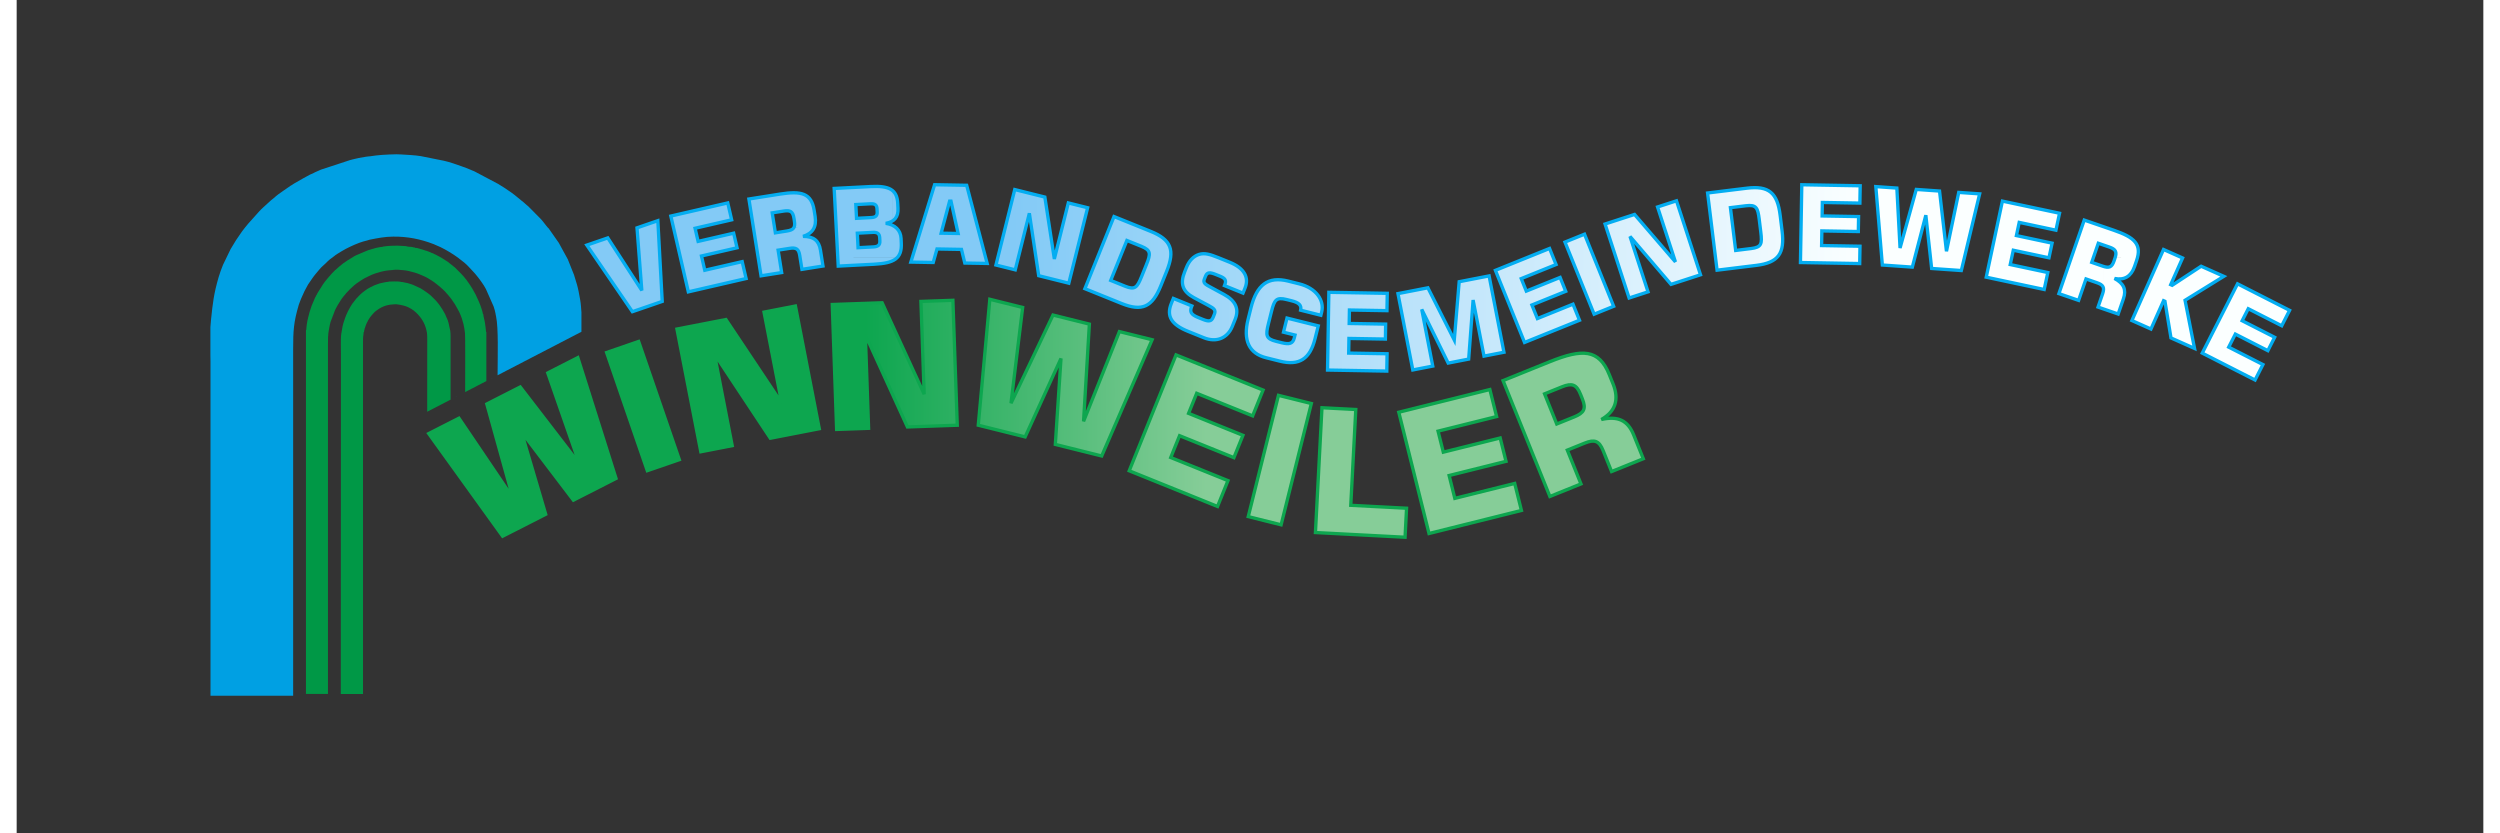 <?xml version="1.0" encoding="UTF-8" standalone="no"?><svg xmlns="http://www.w3.org/2000/svg" xmlns:cc="http://creativecommons.org/ns#" xmlns:dc="http://purl.org/dc/elements/1.1/" xmlns:rdf="http://www.w3.org/1999/02/22-rdf-syntax-ns#" xmlns:svg="http://www.w3.org/2000/svg" xmlns:xlink="http://www.w3.org/1999/xlink" height="50" id="svg875" style="shape-rendering:geometricPrecision; text-rendering:geometricPrecision; image-rendering:optimizeQuality; fill-rule:evenodd; clip-rule:evenodd" version="1.1" viewBox="0 0 148 50" width="150" xml:space="preserve"><rect x="0" y="0" width="148" height="50" fill="#333333" stroke="none"/><defs id="defs860"><style id="style848" type="text/css"><![CDATA[
    .str0 {stroke:#03ADF1;stroke-width:0.2}
    .str1 {stroke:#0DA64F;stroke-width:0.2}
    .fil4 {fill:none;fill-rule:nonzero}
    .fil2 {fill:white}
    .fil0 {fill:#009846}
    .fil1 {fill:#00A0E3}
    .fil3 {fill:url(#id0)}
    .fil5 {fill:url(#id1)}
   ]]></style><linearGradient gradientUnits="userSpaceOnUse" id="id0" x1="59.752" x2="110.832" y1="16.942" y2="16.942"><stop id="stop850" offset="0" style="stop-color:#83CAF6"/><stop id="stop852" offset="1" style="stop-color:#FBFFFF"/></linearGradient><linearGradient gradientUnits="userSpaceOnUse" id="id1" x1="50.959" x2="71.363" y1="25.095" y2="25.095"><stop id="stop855" offset="0" style="stop-color:#0DA64F"/><stop id="stop857" offset="1" style="stop-color:#86CD98"/></linearGradient><clipPath clipPathUnits="userSpaceOnUse" id="clipPath907"><use height="100%" id="use909" width="100%" x="0" xlink:href="#g903" y="0"/></clipPath></defs><path d="m 22.777,9.257 c -0.293,-4.453e-4 -0.585,0.024 -0.874,0.038 -0.234,0.018 -0.467,0.046 -0.701,0.083 h -0.038 c -0.076,0.009 -0.151,0.018 -0.214,0.027 -0.145,0.028 -0.284,0.046 -0.423,0.074 -0.139,0.037 -0.265,0.055 -0.398,0.092 l -0.063,0.019 c -0.013,0 -0.031,0.009 -0.044,0.009 L 18.256,10.179 c -0.12,0.055 -0.259,0.11 -0.353,0.157 -0.051,0.018 -0.044,0.028 -0.088,0.046 l -0.208,0.092 c -0.126,0.055 -0.284,0.166 -0.423,0.23 l -0.562,0.322 c -0.006,0.009 -0.012,0.009 -0.012,0.009 l -0.095,0.065 c -0.025,0.009 -0.051,0.027 -0.07,0.037 l -0.397,0.276 c 0,0 -0.006,1.01e-4 -0.012,0.009 0,0 -0.007,1.01e-4 -0.013,0.009 -0.025,0.018 -0.013,0.009 -0.032,0.018 -0.057,0.046 -0.101,0.074 -0.138,0.101 -0.101,0.074 -0.208,0.138 -0.297,0.221 l -0.07,0.065 c -0.17,0.138 -0.271,0.212 -0.46,0.396 -0.145,0.138 -0.315,0.276 -0.454,0.433 -0.006,0.009 -0.006,0.009 -0.012,0.009 l -0.675,0.755 c -0.114,0.147 -0.252,0.295 -0.36,0.452 l -0.303,0.442 c -0.019,0.037 -0.032,0.037 -0.057,0.083 L 12.835,14.95 12.381,15.889 c -0.107,0.258 -0.183,0.479 -0.265,0.746 -0.297,1.032 -0.347,1.538 -0.454,2.542 l -0.038,0.46 v 0.083 1.243 0.074 0.083 0.074 0.083 l 0.006,0.387 v 20.079 h 4.959 v -20.779 c 0,-1.133 0.032,-1.63 0.328,-2.643 0,0 0.007,-0.019 0.007,-0.028 l 0.107,-0.285 c 0.019,-0.046 0.038,-0.092 0.057,-0.138 0.12,-0.286 0.24,-0.534 0.397,-0.801 l 0.246,-0.359 c 0.139,-0.203 0.29,-0.369 0.442,-0.553 0.133,-0.166 0.316,-0.295 0.461,-0.451 0.019,-0.018 0.025,-0.028 0.044,-0.046 0.044,-0.037 0.063,-0.056 0.107,-0.092 l 0.221,-0.165 c 0.158,-0.138 0.315,-0.212 0.48,-0.322 l 0.259,-0.147 c 0.082,-0.046 0.189,-0.101 0.258,-0.129 0.088,-0.046 0.196,-0.092 0.284,-0.129 0.095,-0.037 0.183,-0.074 0.278,-0.111 0.158,-0.055 0.309,-0.102 0.467,-0.138 0.057,-0.018 0.095,-0.027 0.151,-0.046 0.467,-0.092 0.915,-0.184 1.407,-0.184 0.865,-0.009 1.641,0.147 2.429,0.451 l 0.126,0.055 c 0.372,0.147 0.738,0.359 1.079,0.58 0,0 0.007,1.02e-4 0.013,0.009 l 0.271,0.189 c 0.002,0.002 0.009,0.009 0.038,0.033 l 0.297,0.23 c 0.006,0.009 0.007,0.009 0.013,0.009 0.006,0.009 0.019,0.019 0.019,0.019 0.17,0.138 0.297,0.295 0.448,0.451 0.126,0.129 0.246,0.267 0.366,0.424 l 0.171,0.23 c 0.006,0.009 0.025,0.037 0.025,0.037 0,0 0.006,1.02e-4 0.006,0.009 0.101,0.138 0.183,0.267 0.265,0.423 l 0.46,1.041 c 0.05,0.147 0.095,0.304 0.12,0.451 l 0.007,0.055 0.019,0.083 c 0.151,0.691 0.095,2.432 0.095,3.242 0,0.036 -0.002,0.23 -0.002,0.298 l 5.031,-2.609 v -1.161 c -0.019,-0.249 -0.032,-0.516 -0.076,-0.756 -0.051,-0.304 -0.126,-0.691 -0.189,-0.903 L 33.443,16.497 33.064,15.549 c -0.006,0 -0.012,-0.019 -0.012,-0.019 l -0.499,-0.912 -0.006,-0.009 c -0.006,-0.009 -0.006,-0.009 -0.006,-0.019 l -0.619,-0.884 -0.006,-0.009 c -0.006,0 -0.006,4.15e-4 -0.012,-0.009 0,0 -0.025,-0.028 -0.032,-0.028 -0.164,-0.184 -0.328,-0.442 -0.492,-0.59 -0.145,-0.138 -0.315,-0.322 -0.454,-0.46 l -0.258,-0.258 c -0.019,-0.009 8e-5,-2.04e-4 -0.032,-0.019 L 30.408,12.131 c -0.025,-0.028 -0.044,-0.037 -0.082,-0.065 l -0.271,-0.221 c -0.221,-0.193 -0.479,-0.369 -0.726,-0.534 l -0.41,-0.258 c -0.006,-0.009 -0.012,-0.009 -0.012,-0.009 l -1.445,-0.764 c -0.019,-0.009 -0.057,-0.028 -0.088,-0.037 -0.006,0 -0.019,-0.009 -0.025,-0.009 l -0.025,-0.009 c -0.05,-0.018 7.7e-5,-1.04e-4 -0.038,-0.019 -0.196,-0.092 -0.423,-0.166 -0.619,-0.239 L 26.187,9.801 c -0.183,-0.065 -0.372,-0.111 -0.561,-0.157 l -1.376,-0.276 c -0.416,-0.065 -0.783,-0.074 -1.18,-0.101 -0.098,-0.007 -0.195,-0.01 -0.293,-0.01 z" id="path5288" style="fill:#00a0e3;stroke-width:1;fill-opacity:1"/><path d="m 33.885,19.906 -5.031,2.609 -0.673,0.349 c 4e-6,0 -1.277,0.662 -1.277,0.662 l -0.869,0.451 -1.403,0.727 z" id="path5286" style="fill:#00a0e3;stroke-width:1;fill-opacity:1"/><path d="m 24.632,24.704 1.403,-0.727 v -3.765 c 0,-0.168 -0.006,-0.252 -0.021,-0.374 l -0.104,-0.473 c 0,-0.008 -0.006,-0.016 -0.006,-0.023 -0.018,-0.038 0.009,0.031 -0.009,-0.015 l -0.024,-0.099 -0.111,-0.252 c -0.015,-0.03 -0.006,0.015 -0.012,-0.023 -0.006,-0.046 -0.031,-0.076 -0.052,-0.122 l -0.095,-0.168 c -0.012,-0.03 -0.016,-0.03 -0.034,-0.061 l -0.175,-0.267 c -0.065,-0.084 -0.126,-0.175 -0.199,-0.252 -0.031,-0.031 -0.049,-0.053 -0.083,-0.091 l -0.224,-0.222 c -0.055,-0.053 -0.116,-0.107 -0.181,-0.152 l -0.104,-0.076 c -0.123,-0.084 -0.252,-0.183 -0.384,-0.252 -0.04,-0.015 -0.043,-0.023 -0.101,-0.046 l -0.35,-0.16 c -0.092,-0.038 -0.163,-0.046 -0.261,-0.084 -0.055,-0.015 -0.049,-0.015 -0.111,-0.03 h -0.021 l -0.215,-0.046 c -0.031,-0.008 -0.052,-0.008 -0.083,-0.008 l -0.08,-0.015 c -0.135,-0.031 -0.5,-0.008 -0.669,-0.008 -0.009,0.015 -0.016,0.015 -0.028,0.015 h -0.003 -0.006 c -0.107,0.015 -0.215,0.023 -0.347,0.061 -0.061,0.015 -0.11,0.023 -0.172,0.038 l -0.295,0.107 c -0.012,0.008 -0.021,0.008 -0.034,0.015 -0.144,0.069 -0.289,0.137 -0.424,0.221 l -0.003,0.008 -0.16,0.114 c -0.092,0.076 -0.187,0.138 -0.264,0.222 l -0.196,0.206 c -0.021,0.023 -0.031,0.031 -0.049,0.054 -0.006,0.008 -0.015,0.023 -0.015,0.023 -0.052,0.069 -0.101,0.137 -0.16,0.206 h -0.003 l -0.006,0.007 -0.107,0.168 c -0.003,0.008 -0.003,0.008 -0.006,0.008 l -0.107,0.191 c -0.034,0.076 -0.08,0.138 -0.107,0.214 -0.046,0.107 -0.104,0.221 -0.138,0.335 -0.009,0.03 0.003,-0.007 0,0.008 l -0.068,0.198 c -0.021,0.084 -0.046,0.137 -0.071,0.259 l -0.006,0.03 c -0.003,0.023 0.003,-0.015 -0.003,0.023 l -0.046,0.252 c -0.006,0.038 -0.009,0.061 -0.012,0.076 -0.003,0.038 0.018,0.03 -0.012,0.038 0,0.069 -0.009,0.107 -0.015,0.145 -0.021,0.252 -0.006,0.87 -0.006,1.137 l -0.009,20.368 h 1.333 V 20.501 c 0,-0.114 1.01e-4,-0.236 0.009,-0.313 0.009,-0.069 0.037,-0.214 0.03,-0.267 0.018,-0.008 0.003,0 0.015,0 h 0.003 0.003 c 0,-0.107 0.04,-0.13 0.04,-0.229 h 0.003 0.006 l 0.061,-0.183 c 0.003,0 0.003,-0.007 0.006,-0.007 l 0.015,-0.046 c 0.012,-0.031 0.018,-0.046 0.034,-0.076 0.003,-0.008 0.028,-0.053 0.028,-0.053 l 0.012,-0.023 c 0.009,-0.023 0.006,-0.015 0.015,-0.03 l 0.034,-0.069 c 0.015,-0.023 0.024,-0.038 0.04,-0.061 l 0.068,-0.106 c 0.058,-0.076 0.126,-0.16 0.199,-0.237 l 0.067,-0.069 c 0.018,-0.023 0.028,-0.031 0.047,-0.046 0.018,-0.015 0.034,-0.023 0.055,-0.038 0,-0.008 0.003,-0.008 0.006,-0.008 0.055,-0.046 0.243,-0.176 0.427,-0.252 0.175,-0.069 0.344,-0.107 0.534,-0.122 h 0.037 c 0.147,-0.023 0.298,-0.008 0.436,0.023 0.319,0.069 0.381,0.084 0.666,0.244 0.184,0.107 0.387,0.305 0.494,0.442 0.074,0.084 0.129,0.168 0.184,0.26 l 0.068,0.122 c 0.095,0.183 0.166,0.42 0.196,0.626 0.018,0.13 0.015,0.313 0.015,0.458 z" id="path5284" style="fill:#009846;stroke-width:1;fill-opacity:1"/><path d="m 26.904,23.526 1.277,-0.662 v -2.942 c -0.028,-0.008 -0.019,-3.44e-4 -0.022,-0.054 -0.006,-0.168 -0.043,-0.313 -0.058,-0.473 -0.015,-0.137 -0.11,-0.451 -0.104,-0.55 -0.018,0 0.003,0.015 -0.019,0 -0.009,-0.092 -0.064,-0.252 -0.098,-0.359 -0.058,-0.191 -0.24,-0.618 -0.344,-0.816 -0.003,-0.008 -0.018,-0.038 -0.021,-0.038 l -0.188,-0.335 -0.089,-0.137 c -0.003,-0.008 -0.009,-0.023 -0.012,-0.023 l -0.064,-0.092 c 0,-0.008 -0.003,-0.008 -0.003,-0.008 L 26.981,16.785 c -0.095,-0.122 -0.209,-0.252 -0.316,-0.366 l -0.359,-0.359 c -0.003,0 -0.006,3.65e-4 -0.006,-0.007 l -0.454,-0.359 h -0.003 l -0.31,-0.199 c -0.034,-0.023 -0.037,-0.03 -0.089,-0.053 -0.111,-0.053 -0.184,-0.107 -0.301,-0.16 -0.028,-0.015 -0.059,-0.023 -0.083,-0.038 -0.028,-0.015 -0.003,-0.007 -0.04,-0.023 -0.003,0 -0.009,-0.008 -0.012,-0.008 -0.043,-0.015 -0.101,-0.046 -0.16,-0.053 -0.009,-0.03 0.015,0.023 0,-0.015 -0.052,-0.008 -0.07,-0.03 -0.119,-0.045 l -0.148,-0.054 h -0.009 -0.009 l -0.129,-0.045 c -0.009,0 -0.018,-5.1e-5 -0.027,-0.008 h -0.009 c -0.003,0 -0.006,-1.51e-4 -0.009,-0.008 l -0.387,-0.107 h -0.006 l -0.098,-0.008 c -0.001,-0.001 -6.69e-4,-5.36e-4 -0.002,-0.002 4.64e-4,-0.002 0.002,-0.001 0.002,-0.006 v -0.008 c -0.126,-0.008 -0.184,-0.054 -0.326,-0.046 h -0.003 l -0.178,-0.023 c -0.006,-0.015 0,-1.51e-4 0,-0.008 0,-0.004 9.79e-4,-0.004 0.002,-0.005 -7.66e-4,-0.001 -5.96e-4,-4.87e-4 -0.002,-0.002 -0.181,0 -0.35,-0.031 -0.528,-0.031 l -0.368,0.008 c -0.083,0 -0.101,0.008 -0.153,0.008 l -0.172,0.015 c -0.025,0 -0.028,0.015 -0.181,0.023 -0.015,0.023 -0.144,0.03 -0.168,0.03 l -0.267,0.053 c -0.147,0.046 -0.341,0.092 -0.411,0.122 h -0.006 l -0.126,0.045 c -0.003,0 -0.015,1.51e-4 -0.018,0.008 l -0.519,0.221 c -0.08,0.038 -0.175,0.069 -0.255,0.122 -0.006,0.008 -0.012,0.015 -0.015,0.015 l -0.375,0.229 c -0.009,0.008 -0.018,0.007 -0.03,0.023 l -0.215,0.145 c -0.009,0.008 -0.022,0.023 -0.028,0.023 -0.003,0.008 -0.006,0.008 -0.015,0.015 -0.144,0.107 -0.264,0.214 -0.393,0.336 -0.068,0.061 -0.009,-0.015 -0.043,0.03 l -0.193,0.198 c 0,0 -0.003,0.007 -0.006,0.007 l -0.261,0.298 c 0,0 -0.003,5.1e-5 -0.003,0.008 h -0.003 l -0.141,0.176 c -0.04,0.053 -0.083,0.107 -0.117,0.16 l -0.335,0.534 -0.003,0.008 c -0.015,0.023 -0.028,0.054 -0.04,0.084 -0.025,0.038 -0.061,0.084 -0.07,0.145 -0.021,0.008 -0.006,-0.023 -0.025,0.023 l -0.132,0.313 c 0,0 -0.003,1.52e-4 -0.003,0.008 -0.052,0.092 -0.095,0.237 -0.126,0.328 l -0.061,0.191 c -0.003,0.008 -0.009,0.03 -0.012,0.03 l -0.08,0.313 c 0,0 -0.003,-4.66e-4 -0.003,0.007 l -0.049,0.222 c -0.021,0.137 -0.049,0.267 -0.058,0.404 -0.006,0.053 0.006,0.123 -0.027,0.153 v 21.818 h 1.32 V 20.707 c 0,-0.099 0.012,-0.45 0.006,-0.527 -0.006,-0.038 -0.006,-1.52e-4 0.012,-0.008 -0.009,-0.046 10e-5,-0.076 0.003,-0.145 0.003,-0.076 0.015,-0.084 0.021,-0.153 0.006,-0.053 0.016,-0.084 0.025,-0.145 0.009,-0.053 0.015,-0.099 0.025,-0.137 0.021,-0.091 0.039,-0.199 0.067,-0.283 l 0.264,-0.695 c 0.046,-0.107 0.104,-0.198 0.16,-0.305 l 0.147,-0.237 c 0.046,-0.076 0.129,-0.198 0.199,-0.282 l 0.025,-0.031 c 0,0 0.003,-0.007 0.006,-0.007 l 0.117,-0.137 c 0,-0.008 0.003,-0.008 0.003,-0.008 0,0 0.003,-5.1e-5 0.003,-0.008 l 0.242,-0.252 c 0.15,-0.153 0.331,-0.305 0.506,-0.42 l 0.157,-0.107 h 0.003 c 0.092,-0.069 0.319,-0.191 0.445,-0.244 l 0.031,-0.015 c 0.221,-0.114 0.47,-0.191 0.721,-0.259 l 0.249,-0.054 c 0.135,-0.015 0.273,-0.045 0.421,-0.045 l 0.058,-0.008 c 0.193,-0.03 0.411,2.03e-4 0.608,0.015 0.221,0.015 0.461,0.084 0.679,0.145 0.138,0.038 0.261,0.084 0.387,0.145 0.08,0.03 0.153,0.061 0.233,0.099 0.135,0.076 0.261,0.137 0.384,0.221 0.111,0.076 0.224,0.145 0.325,0.237 h 0.003 c 0.086,0.076 0.206,0.16 0.298,0.252 l 0.086,0.076 c 0.018,0.015 0.031,0.03 0.043,0.045 0.006,0.008 0.019,0.016 0.025,0.023 l 0.064,0.069 c 0.046,0.069 0.117,0.122 0.166,0.183 l 0.031,0.046 c 0.028,0.03 0.058,0.061 0.076,0.084 l 0.107,0.145 c 0.141,0.191 0.264,0.389 0.372,0.603 l 0.003,0.008 0.009,0.015 c 0.037,0.053 0.064,0.129 0.089,0.175 0.101,0.221 0.172,0.435 0.227,0.664 0.046,0.175 0.067,0.366 0.092,0.549 0.019,0.143 0.013,2.23 0.009,3.528 z" id="path5282" style="fill:#009846;stroke-width:1;fill-opacity:1"/><path d="m 23.39,14.772 c 0.012,0.018 0.003,-0.008 0,0 z" id="path956" style="fill:#00a0e3;stroke-width:1;fill-opacity:1"/><g clip-path="url(#clipPath907)" id="g905"><g id="g903"/></g><path class="fil3" d="m 134.302,22.8 h 0.002 l 0.472,-0.926 -2.053,-1.046 0.399,-0.783 1.95,0.994 0.408,-0.801 -1.95,-0.994 0.057,-0.111 0.31,-0.61 1.196,0.61 0.811,0.413 0.21,-0.413 0.258,-0.507 V 18.618 l -1.238,-0.631 -2.369,-3e-4 h 2.369 l -1.881,-0.958 -0.488,0.958 -0.584,1.146 -1.046,2.053 z m -6.834,-4.813 h -3e-4 l -0.51,1.146 -0.044,0.099 1.143,0.509 0.271,-0.608 0.486,-1.092 0.082,0.036 0.174,1.056 0.189,1.143 1.413,0.629 -0.349,-1.772 -0.22,-1.116 0.05,-0.031 1.855,-1.146 0.422,-0.261 -1.36,-0.606 -1.317,0.866 -0.422,0.278 -0.088,-0.039 0.106,-0.238 0.607,-1.362 -0.029,-0.013 -1.114,-0.496 -0.221,0.496 -0.612,1.375 z m -2.435,0 -0.151,0.439 1.208,0.416 0.294,-0.855 0.019,-0.055 c 0.163,-0.475 0.065,-0.814 -0.323,-1.091 h -0.002 c -0.063,-0.046 -0.133,-0.09 -0.212,-0.132 0.589,0.121 0.998,-0.118 1.203,-0.713 l 0.123,-0.358 c 0.02,-0.059 0.038,-0.116 0.052,-0.172 l -1.337,-3e-4 c -0.003,0.008 -0.005,0.017 -0.008,0.025 l -0.058,0.17 c -0.128,0.371 -0.285,0.438 -0.642,0.322 v 0.858 h -2e-4 v -0.858 l -0.034,-0.011 -0.662,-0.228 0.095,-0.277 0.3,-0.87 0.661,0.228 c 0.374,0.129 0.468,0.278 0.349,0.642 l 1.337,2e-4 c 0.225,-0.856 -0.252,-1.248 -1.415,-1.648 l -0.539,-0.185 -1.239,-0.427 -0.147,0.427 -0.631,1.833 1.323,2e-4 h -1.323 l -0.474,1.375 -0.267,0.776 1.074,0.37 0.109,0.038 0.013,-0.038 0.395,-1.146 0.035,-0.103 0.299,0.103 0.357,0.123 c 0.383,0.132 0.472,0.285 0.341,0.667 z m -35.595,3e-4 0.463,1.146 0.572,1.415 3.297,-1.332 -0.034,-0.083 -0.356,-0.881 -2.136,0.863 -0.329,-0.815 0.775,-0.313 1.255,-0.507 -0.258,-0.639 -0.078,-0.194 -0.48,0.194 -1.549,0.626 -0.253,-0.626 -0.05,-0.124 2.089,-0.844 -0.165,-0.407 -0.225,-0.556 -1.377,0.556 -1.872,0.756 0.25,0.619 0.463,1.146 z m -0.954,0 v 1.146 h -2e-4 v -1.146 l -2.025,-3e-4 h 2.165 l -0.223,-1.146 -0.056,-0.286 -1.469,0.286 -0.327,0.064 -0.091,1.082 -0.097,1.146 -0.107,1.268 -0.641,-1.268 -0.579,-1.146 -1.043,-1e-4 1.043,-2e-4 -0.363,-0.717 -1.796,0.349 0.072,0.368 v 3e-4 h 1e-4 l 0.223,1.146 0.596,3.066 1.197,-0.233 -0.551,-2.833 -0.111,-0.569 0.28,0.569 1.307,2.653 1.229,-0.239 0.181,-2.414 0.085,-1.129 0.22,1.129 0.434,2.235 1.197,-0.233 -0.39,-2.002 -0.223,-1.146 z m 5.813,0 0.349,0.865 1.172,-0.474 -0.158,-0.391 -0.682,-1e-4 0.682,-2e-4 -0.463,-1.146 -0.556,-1.375 -0.572,-1.414 -1.172,0.474 0.38,0.94 0.556,1.375 1.364,3e-4 h -1.364 l 0.463,1.146 z M 55.09,11.085 h -0.015 l -0.78,2.547 -0.562,1.834 -0.08,0.261 1.341,0.024 0.079,-0.285 0.147,-0.527 1.47,0.026 0.121,0.501 0.077,0.318 1.341,0.023 -0.089,-0.341 -0.48,-1.834 -0.658,-2.514 z m 0.473,2.547 0.413,-1.562 0.083,0.001 0.344,1.561 0.084,0.379 -1.02,-0.018 z m -2.994,-2.182 v 1.797 c 0.228,-0.151 0.329,-0.398 0.31,-0.751 l -0.016,-0.301 c -0.018,-0.343 -0.112,-0.584 -0.294,-0.744 z m 0,2.08 v 0.102 h 0.163 c -0.049,-0.038 -0.103,-0.072 -0.163,-0.102 z m 7.985,0.102 0.208,-0.834 0.125,0.834 0.275,1.834 0.161,1.077 1.195,0.298 0.611,0.152 0.038,-0.152 0.343,-1.375 0.457,-1.834 0.291,-1.166 -1.158,-0.289 -0.363,1.455 -0.457,1.834 -0.018,0.074 -0.011,-0.074 -0.281,-1.834 -0.277,-1.806 -1.806,-0.45 -0.562,2.256 -0.457,1.834 -0.109,0.438 1.158,0.289 0.181,-0.727 z m 6.86,0 -1.573,-0.635 -0.257,0.635 -0.741,1.834 -0.556,1.375 -0.195,0.482 1.644,0.664 0.558,0.226 c 0.894,0.361 1.457,0.307 1.893,-0.226 h 8e-4 c 0.168,-0.206 0.316,-0.482 0.458,-0.832 L 68.773,16.841 69,16.28 c 0.123,-0.306 0.204,-0.575 0.237,-0.814 l -1.306,-5e-4 c -0.03,0.115 -0.081,0.253 -0.148,0.419 l -0.288,0.714 c -0.036,0.09 -0.07,0.17 -0.103,0.241 l 1.383,5e-4 h -1.383 c -0.208,0.454 -0.376,0.541 -0.885,0.335 l -0.83,-0.335 -0.033,-0.013 0.55,-1.362 0.419,-1.036 0.863,0.349 c 0.441,0.178 0.543,0.34 0.456,0.686 l 1.306,0.001 C 69.339,14.72 68.98,14.265 68.043,13.886 Z m 30.318,0 -0.657,-0.764 -1.77,0.575 0.061,0.189 0.596,1.834 0.447,1.375 0.338,1.04 1.135,-0.369 -0.218,-0.671 -0.447,-1.375 -0.416,-1.28 1.094,1.28 1.176,1.375 0.191,0.223 0.686,-0.223 1.084,-0.352 -0.333,-1.023 -0.596,-1.834 -0.514,-1.581 -1.135,0.369 0.394,1.212 0.596,1.834 0.081,0.251 -0.216,-0.251 -1.578,-1.834 z m 5.237,0 -0.144,-1.172 0.924,-0.113 c 0.631,-0.077 0.719,0.112 0.805,0.819 l 0.057,0.466 0.037,0.299 c 0.087,0.707 0.047,0.906 -0.584,0.984 l -0.924,0.114 z m 2.929,0 -0.087,-0.711 c -0.166,-1.351 -0.673,-1.793 -1.998,-1.63 l -2.357,0.289 0.252,2.051 0.225,1.834 0.091,0.746 2.357,-0.289 c 0.569,-0.07 0.965,-0.211 1.218,-0.457 h 6e-4 c 0.336,-0.327 0.421,-0.838 0.326,-1.608 z m 4.607,0 0.011,-0.637 -2.188,-0.038 0.014,-0.809 2.252,0.04 0.018,-1.04 -3.504,-0.061 -0.044,2.545 -0.032,1.834 -0.005,0.287 3.555,0.062 0.006,-0.349 0.012,-0.691 -2.304,-0.04 0.015,-0.879 2.188,0.038 z m 2.431,0 -0.126,-2.346 -1.261,-0.088 0.203,2.435 0.152,1.834 0.036,0.436 1.799,0.126 0.146,-0.562 0.477,-1.834 0.187,-0.719 0.079,0.719 0.2,1.834 0.07,0.643 1.78,0.124 0.184,-0.768 0.439,-1.834 0.478,-1.999 -1.255,-0.088 -0.435,2.087 -0.301,1.445 -0.167,-1.445 -0.25,-2.167 -1.396,-0.098 -0.627,2.265 -0.346,1.251 z m 7.155,0 0.061,-0.288 1.353,0.288 0.85,0.181 0.038,-0.181 0.178,-0.837 -3.428,-0.728 -0.333,1.565 -0.39,1.834 -0.248,1.165 0.987,0.21 2.491,0.529 0.113,-0.529 0.103,-0.488 -2.254,-0.479 0.087,-0.408 0.096,-0.452 2.124,0.452 0.017,0.004 8e-4,-0.004 0.186,-0.875 -2.141,-0.455 z m -81.599,0 -0.021,-0.39 -1.134,0.39 -0.117,0.04 0.138,1.794 0.106,1.375 0.045,0.587 -0.381,-0.587 -0.891,-1.375 -0.771,-1.19 -1.256,0.432 v 3e-4 l 0.518,0.757 0.941,1.375 0.784,1.146 0.49,0.716 1.79,-0.616 -0.005,-0.099 -2.274,-3e-4 h 2.274 L 38.667,16.841 38.592,15.466 Z m 2.495,0 1.912,-0.442 -0.234,-1.013 -3.415,0.788 0.154,0.666 0.423,1.834 0.318,1.375 0.155,0.671 2.908,-0.671 0.557,-0.129 -0.234,-1.013 -2.245,0.518 -0.173,-0.752 -0.024,-0.105 2.133,-0.492 -0.202,-0.875 -2.133,0.492 -0.182,-0.788 z m 4.48,0 -0.136,-0.859 0.691,-0.109 c 0.4,-0.063 0.551,0.03 0.614,0.429 l 0.028,0.177 c 0.025,0.158 0.022,0.274 -0.016,0.36 l 1.21,0.001 h -1.21 c -0.058,0.13 -0.195,0.192 -0.436,0.23 l -0.691,0.109 z m 2.391,0 c 0.071,-0.178 0.088,-0.393 0.048,-0.643 L 47.848,12.615 c -0.162,-1.021 -0.764,-1.172 -2.057,-0.967 l -1.857,0.294 0.268,1.69 0.29,1.833 1.267,2e-4 h -1.267 l 0.172,1.085 1.236,-0.196 -0.141,-0.889 -0.072,-0.455 0.685,-0.108 c 0.399,-0.063 0.551,0.029 0.614,0.429 l 0.021,0.134 0.11,0.696 1.261,-0.2 -0.079,-0.496 -0.072,-0.454 c -0.091,-0.577 -0.41,-0.825 -1.048,-0.828 0.345,-0.101 0.573,-0.286 0.679,-0.551 z m 1.313,0 h 3.396 v -0.102 c -0.122,-0.061 -0.264,-0.105 -0.426,-0.128 0.173,-0.03 0.315,-0.081 0.426,-0.155 v -1.797 C 52.313,11.226 51.884,11.159 51.242,11.193 l -2.192,0.115 0.122,2.324 0.096,1.834 0.026,0.502 2.16,-0.113 c 0.669,-0.035 1.116,-0.136 1.369,-0.389 l -3.556,-3e-4 h 3.556 c 0.195,-0.194 0.276,-0.479 0.254,-0.892 l -0.014,-0.276 c -0.015,-0.279 -0.13,-0.507 -0.332,-0.665 z m 1.176,-1.357 0.884,-0.046 c 0.263,-0.014 0.376,0.07 0.389,0.301 l 0.01,0.186 c 0.012,0.231 -0.092,0.326 -0.355,0.34 l -0.885,0.046 z m 21.765,3.191 -0.031,-0.013 c -0.47,-0.19 -0.809,-0.292 -1.144,-0.185 -0.128,0.041 -0.246,0.107 -0.352,0.197 l 1.527,4e-4 H 70.586 c -0.164,0.139 -0.298,0.334 -0.398,0.579 l -0.108,0.268 c -0.078,0.193 -0.122,0.368 -0.133,0.527 l 1.289,9e-4 h -1.289 c -0.028,0.432 0.195,0.753 0.685,1.017 l 0.241,0.129 0.658,0.352 c 0.301,0.163 0.435,0.259 0.334,0.509 l -0.077,0.19 c -0.015,0.036 -0.03,0.067 -0.048,0.093 l 0.885,0.001 -0.885,6e-4 c -0.102,0.153 -0.263,0.153 -0.558,0.034 L 71.099,19.133 70.892,19.049 c -0.423,-0.171 -0.522,-0.335 -0.395,-0.651 l 0.017,-0.041 -0.916,-0.37 -0.197,-0.08 -0.032,0.08 -0.088,0.218 c -0.146,0.363 -0.154,0.666 -0.017,0.927 l 1.835,9e-4 h -1.835 c 0.154,0.295 0.493,0.538 1.021,0.751 l 0.946,0.382 c 0.762,0.308 1.424,0.022 1.71,-0.687 l 0.168,-0.417 0.012,-0.03 h 3e-4 c 0.171,-0.449 0.093,-0.828 -0.234,-1.146 l -2.014,-3e-4 h 2.014 C 72.769,17.872 72.618,17.765 72.434,17.665 l -0.819,-0.442 c -0.25,-0.136 -0.398,-0.216 -0.379,-0.383 0.003,-0.03 0.012,-0.063 0.027,-0.099 l 0.072,-0.179 c 0.094,-0.232 0.261,-0.234 0.6,-0.097 l 0.268,0.108 c 0.195,0.079 0.297,0.157 0.322,0.267 h 3e-4 c 0.015,0.069 7e-4,0.149 -0.04,0.249 L 72.467,17.139 73.58,17.588 73.7,17.291 c 0.063,-0.156 0.093,-0.306 0.09,-0.45 v -7e-4 c -0.01,-0.454 -0.348,-0.838 -1.012,-1.106 z m -21.675,-1.473 0.929,-0.049 c 0.276,-0.014 0.402,0.075 0.415,0.319 l 0.01,0.192 c 0.013,0.244 -0.104,0.346 -0.38,0.36 l -0.929,0.049 z m 25.727,2.848 c -0.35,-0.073 -0.653,-0.073 -0.914,7e-4 h -0.003 c -0.474,0.136 -0.809,0.515 -1.043,1.145 l 1.402,0.001 c 0.125,-0.083 0.303,-0.083 0.585,-0.012 l 0.05,0.012 0.255,0.064 c 0.436,0.109 0.607,0.271 0.541,0.565 l 1.214,0.303 0.048,-0.193 c 0.062,-0.25 0.038,-0.504 -0.064,-0.739 h -2e-4 C 78.049,17.559 77.606,17.196 76.956,17.034 L 76.296,16.869 C 76.253,16.859 76.21,16.849 76.169,16.84 Z m 6.065,1.147 0.007,-0.386 -3.504,-0.061 -0.008,0.447 v 3e-4 l -0.02,1.146 -0.054,3.072 3.555,0.062 0.018,-1.04 -2.304,-0.04 0.015,-0.879 2.188,0.038 0.015,-0.898 -2.188,-0.038 0.005,-0.276 0.009,-0.532 2.252,0.039 z m -7.055,1.146 0.111,-0.445 c 0.093,-0.375 0.169,-0.599 0.321,-0.701 l -1.402,-8e-4 c -0.055,0.148 -0.104,0.31 -0.148,0.487 l -0.164,0.659 -0.006,0.026 c -0.317,1.271 0.064,2.053 1.079,2.306 l 0.822,0.205 c 1.171,0.292 1.812,-0.131 2.115,-1.345 l 0.193,-0.772 -1.686,-0.42 -0.189,-0.047 -0.012,0.047 -0.199,0.8 0.691,0.172 -0.043,0.174 c -0.085,0.342 -0.292,0.403 -0.753,0.288 l -0.336,-0.084 C 74.95,20.331 74.928,20.127 75.1,19.436 Z" id="_242340896" style="fill:url(#id0)"/><path class="fil4 str0" d="m 131.135,21.186 3.168,1.614 0.472,-0.926 -2.053,-1.046 0.399,-0.783 1.95,0.994 0.408,-0.801 -1.95,-0.994 0.367,-0.721 2.007,1.023 0.472,-0.926 -3.123,-1.591 z m -4.221,-1.954 1.143,0.509 0.757,-1.7 0.082,0.036 0.363,2.199 1.413,0.629 -0.569,-2.888 2.326,-1.437 -1.36,-0.606 -1.739,1.144 -0.088,-0.039 0.713,-1.601 -1.143,-0.509 z m -2.411,-3.49 0.395,-1.147 0.661,0.228 c 0.382,0.132 0.472,0.285 0.34,0.667 l -0.058,0.17 c -0.132,0.382 -0.295,0.442 -0.677,0.31 z m -1.969,1.874 1.183,0.407 0.443,-1.287 0.655,0.226 c 0.383,0.132 0.472,0.285 0.341,0.667 l -0.274,0.795 1.208,0.416 0.314,-0.91 c 0.19,-0.552 0.025,-0.921 -0.536,-1.223 0.589,0.121 0.998,-0.118 1.203,-0.713 l 0.123,-0.358 c 0.337,-0.977 -0.124,-1.394 -1.362,-1.82 l -1.778,-0.612 z m -4.36,-0.986 3.478,0.739 0.216,-1.017 -2.254,-0.479 0.183,-0.86 2.141,0.455 0.187,-0.879 -2.141,-0.455 0.168,-0.791 2.204,0.468 0.216,-1.017 -3.428,-0.728 z m -6.625,-5.434 0.392,4.705 1.799,0.126 0.81,-3.115 0.349,3.196 1.78,0.124 1.1,-4.6 -1.255,-0.088 -0.736,3.532 -0.416,-3.613 -1.396,-0.098 -0.973,3.516 -0.192,-3.597 z m -4.522,4.555 3.555,0.062 0.018,-1.04 -2.304,-0.04 0.015,-0.879 2.188,0.038 0.016,-0.898 -2.188,-0.038 0.014,-0.809 2.252,0.039 0.018,-1.04 -3.504,-0.061 z m -5.003,0.46 2.357,-0.289 c 1.325,-0.163 1.71,-0.715 1.544,-2.065 l -0.115,-0.936 c -0.166,-1.351 -0.673,-1.793 -1.998,-1.63 l -2.357,0.289 z m 1.116,-1.184 -0.315,-2.568 0.924,-0.113 c 0.631,-0.077 0.719,0.112 0.805,0.819 l 0.094,0.764 c 0.087,0.707 0.047,0.906 -0.584,0.984 z m -6.394,2.853 1.135,-0.369 -1.081,-3.327 2.461,2.878 1.77,-0.575 -1.442,-4.438 -1.135,0.369 1.071,3.296 -2.451,-2.848 -1.77,0.575 z m -2.099,0.971 1.172,-0.474 -1.748,-4.326 -1.172,0.474 z m -4.174,1.696 3.297,-1.332 -0.39,-0.964 -2.136,0.863 -0.329,-0.815 2.029,-0.82 -0.337,-0.833 -2.029,0.82 -0.303,-0.75 2.089,-0.844 -0.39,-0.964 -3.249,1.313 z m -3.922,-3.644 -0.294,3.497 -1.583,-3.132 -1.796,0.349 0.89,4.58 1.197,-0.233 -0.661,-3.402 1.587,3.222 1.229,-0.239 0.266,-3.543 0.654,3.365 1.197,-0.233 -0.891,-4.58 z m -7.899,5.3 3.555,0.062 0.018,-1.04 -2.304,-0.04 0.015,-0.879 2.188,0.038 0.015,-0.898 -2.188,-0.038 0.014,-0.808 2.252,0.039 0.018,-1.04 -3.504,-0.061 z m -0.4,-3.287 0.048,-0.193 c 0.176,-0.704 -0.336,-1.44 -1.344,-1.691 l -0.66,-0.165 c -1.221,-0.304 -1.893,0.216 -2.239,1.605 l -0.171,0.685 c -0.317,1.271 0.064,2.053 1.079,2.306 l 0.822,0.205 c 1.171,0.292 1.812,-0.13 2.115,-1.345 l 0.193,-0.772 -1.874,-0.467 -0.211,0.847 0.691,0.172 -0.043,0.174 c -0.085,0.343 -0.292,0.404 -0.753,0.288 l -0.336,-0.084 c -0.616,-0.153 -0.638,-0.357 -0.466,-1.049 l 0.186,-0.748 c 0.171,-0.685 0.283,-0.869 0.905,-0.713 l 0.305,0.076 c 0.436,0.109 0.607,0.271 0.541,0.565 z m -8.851,-1.011 -0.12,0.298 c -0.313,0.774 0.01,1.278 1.004,1.679 l 0.946,0.382 c 0.762,0.308 1.424,0.022 1.71,-0.686 l 0.168,-0.417 c 0.252,-0.625 0.029,-1.117 -0.675,-1.498 l -0.819,-0.442 c -0.295,-0.161 -0.449,-0.243 -0.352,-0.481 l 0.072,-0.179 c 0.094,-0.232 0.261,-0.234 0.6,-0.097 l 0.268,0.108 c 0.315,0.128 0.389,0.254 0.283,0.516 l -0.019,0.048 1.113,0.45 0.12,-0.297 c 0.262,-0.648 -0.047,-1.203 -0.922,-1.556 l -0.696,-0.281 c -0.47,-0.19 -0.809,-0.292 -1.144,-0.185 -0.326,0.104 -0.587,0.372 -0.75,0.777 L 70.08,16.313 c -0.289,0.714 -0.118,1.184 0.552,1.546 l 0.899,0.481 c 0.301,0.163 0.435,0.259 0.334,0.509 l -0.077,0.19 c -0.099,0.244 -0.261,0.269 -0.606,0.129 l -0.291,-0.118 c -0.423,-0.171 -0.522,-0.335 -0.395,-0.651 l 0.017,-0.042 z m -5.308,-0.585 2.202,0.89 c 1.238,0.5 1.842,0.204 2.352,-1.058 l 0.353,-0.875 c 0.509,-1.262 0.281,-1.894 -0.957,-2.394 l -2.202,-0.89 z m 1.55,-0.495 0.969,-2.398 0.863,0.349 c 0.589,0.238 0.574,0.447 0.307,1.107 l -0.288,0.714 c -0.267,0.661 -0.399,0.815 -0.988,0.577 z m -6.886,-0.924 1.158,0.289 0.846,-3.394 0.561,3.745 1.806,0.45 1.129,-4.527 -1.158,-0.289 -0.839,3.363 -0.569,-3.714 -1.806,-0.451 z m -3.29,-1.91 0.509,-1.923 0.083,0.001 0.428,1.94 z m -1.815,1.734 1.341,0.024 0.226,-0.811 1.47,0.026 0.198,0.819 1.341,0.023 -1.228,-4.688 -1.925,-0.034 z m -4.602,-4.419 0.244,4.66 2.16,-0.113 c 1.186,-0.062 1.673,-0.332 1.623,-1.28 l -0.014,-0.276 c -0.026,-0.487 -0.358,-0.817 -0.921,-0.896 0.529,-0.092 0.764,-0.381 0.737,-0.906 l -0.016,-0.301 c -0.043,-0.82 -0.518,-1.059 -1.621,-1.001 z m 1.298,0.967 0.884,-0.046 c 0.263,-0.014 0.376,0.07 0.389,0.301 l 0.01,0.186 c 0.012,0.231 -0.092,0.326 -0.355,0.34 l -0.885,0.046 z m 0.09,1.718 0.929,-0.049 c 0.276,-0.014 0.402,0.075 0.415,0.319 l 0.01,0.192 c 0.013,0.244 -0.104,0.346 -0.38,0.361 l -0.929,0.049 z m -4.916,-0.021 -0.19,-1.198 0.691,-0.109 c 0.4,-0.063 0.551,0.03 0.614,0.429 l 0.028,0.177 c 0.063,0.399 -0.053,0.528 -0.452,0.592 z m -0.859,2.579 1.236,-0.196 -0.213,-1.344 0.685,-0.108 c 0.399,-0.063 0.551,0.03 0.614,0.429 l 0.132,0.831 1.261,-0.2 -0.15,-0.951 c -0.091,-0.577 -0.41,-0.825 -1.048,-0.828 0.578,-0.169 0.826,-0.573 0.727,-1.194 l -0.059,-0.374 c -0.162,-1.021 -0.764,-1.172 -2.057,-0.967 l -1.857,0.294 z m -4.363,0.962 3.465,-0.8 -0.234,-1.013 -2.245,0.518 -0.198,-0.857 2.133,-0.492 -0.202,-0.875 -2.133,0.492 -0.182,-0.788 2.195,-0.507 -0.234,-1.013 -3.415,0.788 z m -6.09,-2.804 2.733,3.994 1.79,-0.616 -0.263,-4.844 -1.25,0.43 0.289,3.756 -2.042,-3.152 z" id="_242340800" style="fill:none;fill-rule:nonzero;stroke:#03adf1;stroke-width:0.2"/><path class="fil5" d="m 92.405,25.439 -0.731,-1.808 1.042,-0.421 c 0.603,-0.243 0.873,-0.152 1.116,0.45 l 0.108,0.268 c 0.243,0.603 0.108,0.846 -0.494,1.09 z m -36.936,-7.395 -0.004,10e-5 -1.208,0.042 0.194,5.567 -2.524,-5.486 -2.99,0.104 0.262,7.495 1.917,-0.067 -0.196,-5.618 2.526,5.537 2.018,-0.07 0.004,-2e-4 0.968,-0.034 -0.262,-7.495 z m 27.812,14.189 h 0.022 l 0.091,-1.74 -3.348,-0.175 0.301,-5.748 -2.029,-0.106 -0.392,7.489 z m 8.712,-2.444 1.865,-0.753 -0.819,-2.028 1.033,-0.417 c 0.603,-0.243 0.873,-0.152 1.117,0.45 l 0.506,1.253 1.903,-0.769 -0.58,-1.435 c -0.352,-0.87 -0.941,-1.144 -1.94,-0.918 0.843,-0.474 1.086,-1.195 0.707,-2.132 l -0.228,-0.564 c -0.622,-1.54 -1.62,-1.559 -3.571,-0.771 l -2.803,1.132 z m -7.252,2.222 5.545,-1.383 -0.404,-1.621 -3.593,0.896 -0.342,-1.371 3.413,-0.851 -0.349,-1.401 -3.413,0.851 -0.315,-1.261 3.513,-0.876 -0.404,-1.621 -5.465,1.363 z m -10.846,-1.014 1.972,0.492 1.814,-7.276 -1.972,-0.491 z m -7.141,-2.75 5.298,2.141 0.626,-1.55 -3.433,-1.387 0.529,-1.31 3.261,1.318 0.541,-1.339 -3.261,-1.318 0.487,-1.205 3.357,1.356 0.626,-1.549 -5.222,-2.11 z m -8.364,-10.29 -0.694,7.556 2.813,0.701 2.151,-4.705 -0.34,5.156 2.782,0.694 3.025,-6.974 -1.962,-0.489 -2.151,5.385 0.349,-5.835 -2.182,-0.544 -2.521,5.293 0.7,-5.747 z m -17.339,9.148 1.883,-0.366 -1.073,-5.519 3.361,5.074 2.936,-0.571 -1.431,-7.361 -1.883,0.366 1.063,5.468 -3.351,-5.023 -2.936,0.571 z m -3.211,1.136 1.921,-0.661 -2.441,-7.091 -1.921,0.661 z m -13.114,-2.225 4.434,6.157 2.583,-1.316 -1.463,-4.962 3.127,4.114 2.555,-1.302 -2.292,-7.248 -1.801,0.918 1.91,5.475 -3.564,-4.632 -2.004,1.021 1.57,5.649 -3.243,-4.796 z" id="_242340680" style="fill:url(#id1)"/><path class="fil4 str1" d="m 92.405,25.439 -0.731,-1.808 1.042,-0.421 c 0.603,-0.243 0.873,-0.152 1.116,0.45 l 0.108,0.268 c 0.243,0.603 0.108,0.846 -0.494,1.09 z m -0.412,4.349 1.865,-0.753 -0.819,-2.028 1.033,-0.417 c 0.603,-0.243 0.873,-0.152 1.117,0.45 l 0.506,1.253 1.903,-0.769 -0.58,-1.435 c -0.352,-0.87 -0.941,-1.144 -1.94,-0.918 0.843,-0.474 1.086,-1.195 0.707,-2.132 l -0.228,-0.564 c -0.622,-1.54 -1.62,-1.559 -3.571,-0.771 l -2.803,1.132 z m -7.252,2.222 5.545,-1.383 -0.404,-1.621 -3.593,0.896 -0.342,-1.371 3.413,-0.851 -0.349,-1.401 -3.413,0.851 -0.315,-1.261 3.513,-0.876 -0.404,-1.621 -5.465,1.363 z m -6.815,-0.058 5.377,0.282 0.091,-1.741 -3.348,-0.175 0.301,-5.748 -2.029,-0.106 z m -4.032,-0.956 1.972,0.492 1.814,-7.277 -1.972,-0.491 z m -7.141,-2.75 5.298,2.141 0.626,-1.55 -3.433,-1.387 0.529,-1.31 3.261,1.318 0.541,-1.339 -3.261,-1.318 0.487,-1.205 3.357,1.356 0.626,-1.549 -5.222,-2.11 z m -8.364,-10.29 -0.694,7.556 2.813,0.701 2.151,-4.705 -0.34,5.156 2.782,0.694 3.025,-6.974 -1.962,-0.489 -2.151,5.385 0.349,-5.834 -2.182,-0.544 -2.521,5.293 0.7,-5.747 z m -9.191,7.809 1.917,-0.067 -0.196,-5.618 2.526,5.537 2.99,-0.104 -0.262,-7.495 -1.917,0.067 0.194,5.567 -2.524,-5.486 -2.99,0.104 z m -8.149,1.339 1.883,-0.366 -1.073,-5.519 3.361,5.074 2.936,-0.571 -1.431,-7.361 -1.883,0.366 1.063,5.468 -3.351,-5.023 -2.936,0.571 z m -3.211,1.136 1.921,-0.661 -2.441,-7.091 -1.921,0.662 z m -13.114,-2.225 4.434,6.157 2.583,-1.316 -1.463,-4.962 3.127,4.114 2.555,-1.302 -2.292,-7.248 -1.801,0.918 1.91,5.475 -3.564,-4.632 -2.004,1.021 1.57,5.649 -3.243,-4.796 z" id="_242339888" style="fill:none;fill-rule:nonzero;stroke:#0da64f;stroke-width:0.2"/></svg>